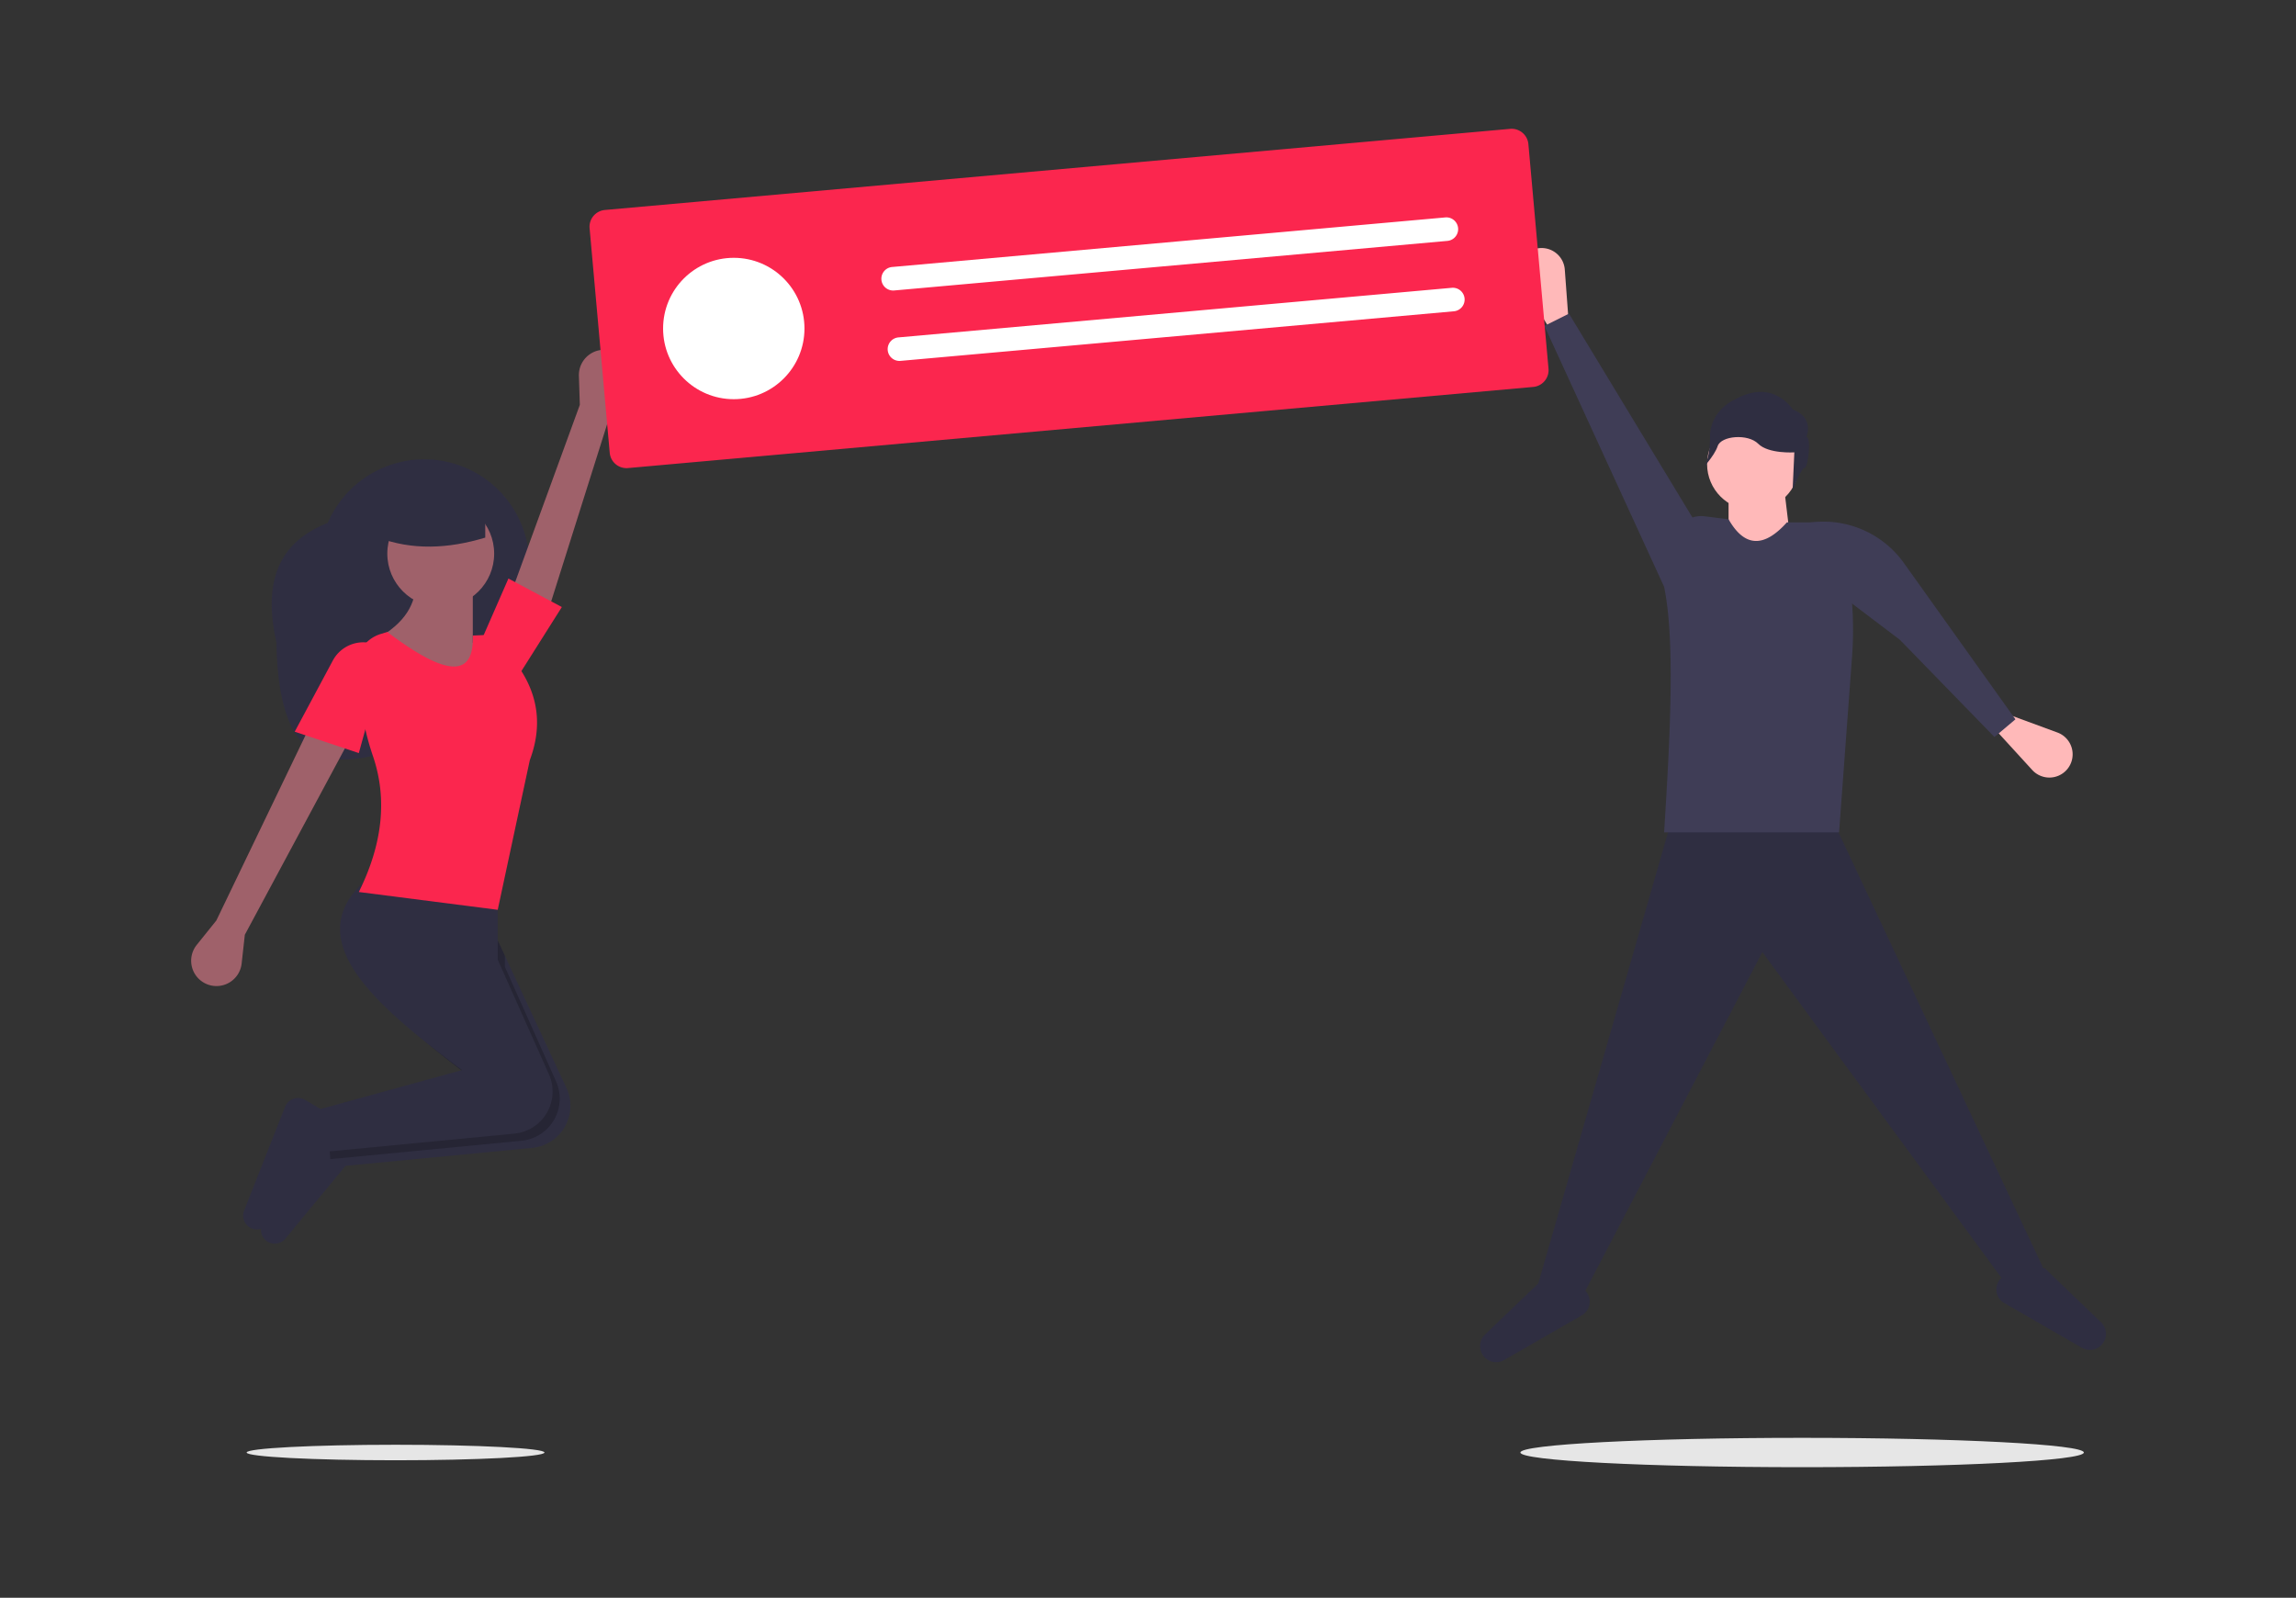 <svg xmlns="http://www.w3.org/2000/svg" xmlns:xlink="http://www.w3.org/1999/xlink" width="1141" height="794" viewBox="0 0 1141 794">
  <rect x="0" y="0" width="1141" height="794" fill="#333333" stroke="none"/>
  <defs>
    <clipPath id="clip-Web_1920_1">
      <rect width="1141" height="794"/>
    </clipPath>
  </defs>
  <g id="Web_1920_1" data-name="Web 1920 – 1" clip-path="url(#clip-Web_1920_1)">
    <g id="Group_1" data-name="Group 1" transform="translate(94.997 64)">
      <path id="Path_1" data-name="Path 1" d="M166.6,372.686c.91,56.174,21.905,62.255,47.689,56.4,29.454-6.693,53.63-27.671,65.545-55.427l8.217-19.142a52.217,52.217,0,0,0-27.384-68.58h0a52.217,52.217,0,0,0-68.58,27.384C165.643,323.7,160.421,345.209,166.6,372.686Z" transform="translate(-124.215 -117.436)" fill="#2f2e41"/>
      <path id="Path_2" data-name="Path 2" d="M332.389,259.626l7.914-13.391a12.58,12.58,0,0,0-7.109-18.417h0A12.58,12.58,0,0,0,316.9,240.241l.465,14.395L280.174,356.556l20.281,4.234Z" transform="translate(-124.215 -117.436)" fill="#9f616a"/>
      <path id="Path_3" data-name="Path 3" d="M136.73,510.879l-9.741,12.127a12.58,12.58,0,0,0,4.412,19.242h0a12.58,12.58,0,0,0,17.9-9.975l1.59-14.314,51.332-95.583-19.471-7.08Z" transform="translate(-124.215 -117.436)" fill="#9f616a"/>
      <path id="Path_4" data-name="Path 4" d="M196.912,611.773,198.346,629l.336,4.018,95.335-9.169a21.02,21.02,0,0,0,16.833-29.471l-30.746-66.006-10.62-22.8-46.021-10.62c-37.95,29.047-3.806,61.1,39.154,93.53q2.522,1.912,5.1,3.823Z" transform="translate(-124.215 -117.436)" fill="#2f2e41"/>
      <path id="Path_5" data-name="Path 5" d="M164.789,671.411h0a6.85,6.85,0,0,0,6.249-2.418l31.184-37.75-1.77-17.7-10.633-6.38a6.987,6.987,0,0,0-10.094,3.426l-20.34,51.527a6.85,6.85,0,0,0,5.4,9.3Z" transform="translate(-124.215 -117.436)" fill="#2f2e41"/>
      <path id="Path_6" data-name="Path 6" d="M191.6,608.232l1.77,21.241,4.974-.478,90.361-8.691a21.02,21.02,0,0,0,16.833-29.471L280.105,533.89v-5.523l-10.62-22.8-46.021-10.62c-37.95,29.047-3.806,61.1,39.154,93.53l-.212.283Z" transform="translate(-124.215 -117.436)" opacity="0.2"/>
      <path id="Path_7" data-name="Path 7" d="M155.938,664.331h0a6.849,6.849,0,0,0,6.249-2.418l31.185-37.75-1.77-17.7-10.633-6.38a6.987,6.987,0,0,0-10.094,3.426l-20.339,51.526a6.849,6.849,0,0,0,5.4,9.3Z" transform="translate(-124.215 -117.436)" fill="#2f2e41"/>
      <path id="Path_8" data-name="Path 8" d="M188.062,604.692l1.77,21.241,95.335-9.171a21.023,21.023,0,0,0,16.841-29.467L276.565,530.35V498.489l-61.952-10.62c-39.443,30.187-1.012,63.627,44.251,97.353Z" transform="translate(-124.215 -117.436)" fill="#2f2e41"/>
      <circle id="Ellipse_1" data-name="Ellipse 1" cx="26.551" cy="26.551" r="26.551" transform="translate(97.478 184.576)" fill="#9f616a"/>
      <path id="Path_9" data-name="Path 9" d="M212.843,372.815,250.014,397.6l31.861-7.08-17.7-17.7V346.264l-28.321-1.77C235.259,355.1,229.184,364.8,212.843,372.815Z" transform="translate(-124.215 -117.436)" fill="#9f616a"/>
      <path id="Path_10" data-name="Path 10" d="M207.533,496.719l69.032,8.85L292.5,431.227c7.4-19.733,3.155-37.168-10.547-52.737a11.824,11.824,0,0,0-11.236-9.5l-6.537.285c.74,23.475-16.556,17.821-42.481-1.77l-3.13.939a17.583,17.583,0,0,0-12.341,19.418l2.854,19.268A131.832,131.832,0,0,0,214.7,429.6C221.773,450.748,219.244,473.14,207.533,496.719Z" transform="translate(-124.215 -117.436)" fill="#fb264e"/>
      <path id="Path_11" data-name="Path 11" d="M175.672,417.066l31.861,10.62,14.16-51.332-4.8-2.181a17.2,17.2,0,0,0-22.285,7.538Z" transform="translate(-124.215 -117.436)" fill="#fb264e"/>
      <path id="Path_12" data-name="Path 12" d="M145.27,251.839l17.7,19.47,21.24-33.631-26.551-14.16Z" fill="#fb264e"/>
      <path id="Path_13" data-name="Path 13" d="M217.268,320.6c16.684,6.291,34.49,5.639,53.1,0v-21.24h-53.1Z" transform="translate(-124.215 -117.436)" fill="#2f2e41"/>
      <path id="Path_14" data-name="Path 14" d="M921.132,567.779l-18.3,7.627L780.8,409.141,692.327,578.457l-22.88-4.576L736.563,340.5h77.793Z" fill="#2f2e41"/>
      <path id="Path_15" data-name="Path 15" d="M1069.9,724h0a7.976,7.976,0,0,1-6.078-.783l-38.6-22.226a7.833,7.833,0,0,1-1.63-12.328l3.45-3.45,18.3-1.525,27.982,26.863A7.976,7.976,0,0,1,1069.9,724Z" transform="translate(-124.215 -117.436)" fill="#2f2e41"/>
      <path id="Path_16" data-name="Path 16" d="M770.63,730.1h0a7.976,7.976,0,0,0,6.078-.783l38.6-22.226a7.833,7.833,0,0,0,1.63-12.328l-3.45-3.45-18.3-1.525-27.982,26.863A7.976,7.976,0,0,0,770.63,730.1Z" transform="translate(-124.215 -117.436)" fill="#2f2e41"/>
      <path id="Path_17" data-name="Path 17" d="M808.915,215.4l-7.627,4.576L785.483,194.3a11.551,11.551,0,0,1,7.458-17.357h0a11.551,11.551,0,0,1,13.9,10.45Z" transform="translate(-124.215 -117.436)" fill="#ffb9b9"/>
      <path id="Path_18" data-name="Path 18" d="M1020.19,415.361l3.164-8.312,28.3,10.411a11.551,11.551,0,0,1,4.872,18.252h0a11.551,11.551,0,0,1-17.385.382Z" transform="translate(-124.215 -117.436)" fill="#ffb9b9"/>
      <circle id="Ellipse_2" data-name="Ellipse 2" cx="22.88" cy="22.88" r="22.88" transform="translate(753.342 143.729)" fill="#ffb9b9"/>
      <path id="Path_19" data-name="Path 19" d="M796.052,215.42H764.019V180.337l27.457-3.051Z" fill="#ffb9b9"/>
      <path id="Path_20" data-name="Path 20" d="M943.147,467.088H856.2c3.066-48.512,5.494-95.393,0-122.029l5.056-24.267a13.672,13.672,0,0,1,15.081-10.778l11.9,1.487c8.056,14.164,17.793,14.027,28.982,1.525h14.329a14.365,14.365,0,0,1,14.362,14.65h0a181.464,181.464,0,0,1,3.687,52.081Z" transform="translate(-124.215 -117.436)" fill="#3f3d56"/>
      <path id="Path_21" data-name="Path 21" d="M672.5,97.967l12.2-6.1,65.591,108.3-18.3,27.456Z" fill="#3f3d56"/>
      <path id="Path_22" data-name="Path 22" d="M1020.36,419.7l10.428-8.8-55.413-77.648a49.111,49.111,0,0,0-48.844-19.776l-1.748.321,20.953,36.668,27.6,20.894Z" transform="translate(-124.215 -117.436)" fill="#3f3d56"/>
      <path id="Path_23" data-name="Path 23" d="M926.9,270.538s4.275-9.406-6.841-13.681c0,0-9.406-15.392-28.218-5.131,0,0-12.826,5.131-12.826,18.812s-4.275,16.247-4.275,16.247,6.367-6.532,8.077-11.662,15.01-6.295,20.141-1.164,17.957,4.275,17.957,4.275l-.855,18.812s4.275-11.116,5.986-11.116S929.463,270.538,926.9,270.538Z" transform="translate(-124.215 -117.436)" fill="#2f2e41"/>
      <ellipse id="Ellipse_3" data-name="Ellipse 3" cx="140" cy="7.292" rx="140" ry="7.292" transform="translate(660.571 650.544)" fill="#e6e6e6"/>
      <ellipse id="Ellipse_4" data-name="Ellipse 4" cx="74" cy="3.854" rx="74" ry="3.854" transform="translate(27.571 653.982)" fill="#e6e6e6"/>
      <path id="Path_24" data-name="Path 24" d="M791.169,245.725,341.3,286.044a8.374,8.374,0,0,1-9.078-7.584l-10-111.594a8.374,8.374,0,0,1,7.584-9.078L779.674,117.47a8.374,8.374,0,0,1,9.078,7.584l10,111.593a8.374,8.374,0,0,1-7.584,9.078Z" transform="translate(-124.215 -117.436)" fill="#fb264e"/>
      <circle id="Ellipse_5" data-name="Ellipse 5" cx="35.13" cy="35.13" r="35.13" transform="translate(234.525 64.123)" fill="#fff"/>
      <path id="Path_25" data-name="Path 25" d="M472.588,186.12a5.855,5.855,0,1,0,1.045,11.663l274.92-24.639a5.855,5.855,0,0,0-1.045-11.663Z" transform="translate(-124.215 -117.436)" fill="#fff"/>
      <path id="Path_26" data-name="Path 26" d="M475.724,221.11a5.855,5.855,0,1,0,1.045,11.663l274.92-24.639a5.855,5.855,0,1,0-1.045-11.663Z" transform="translate(-124.215 -117.436)" fill="#fff"/>
    </g>
  </g>
</svg>
